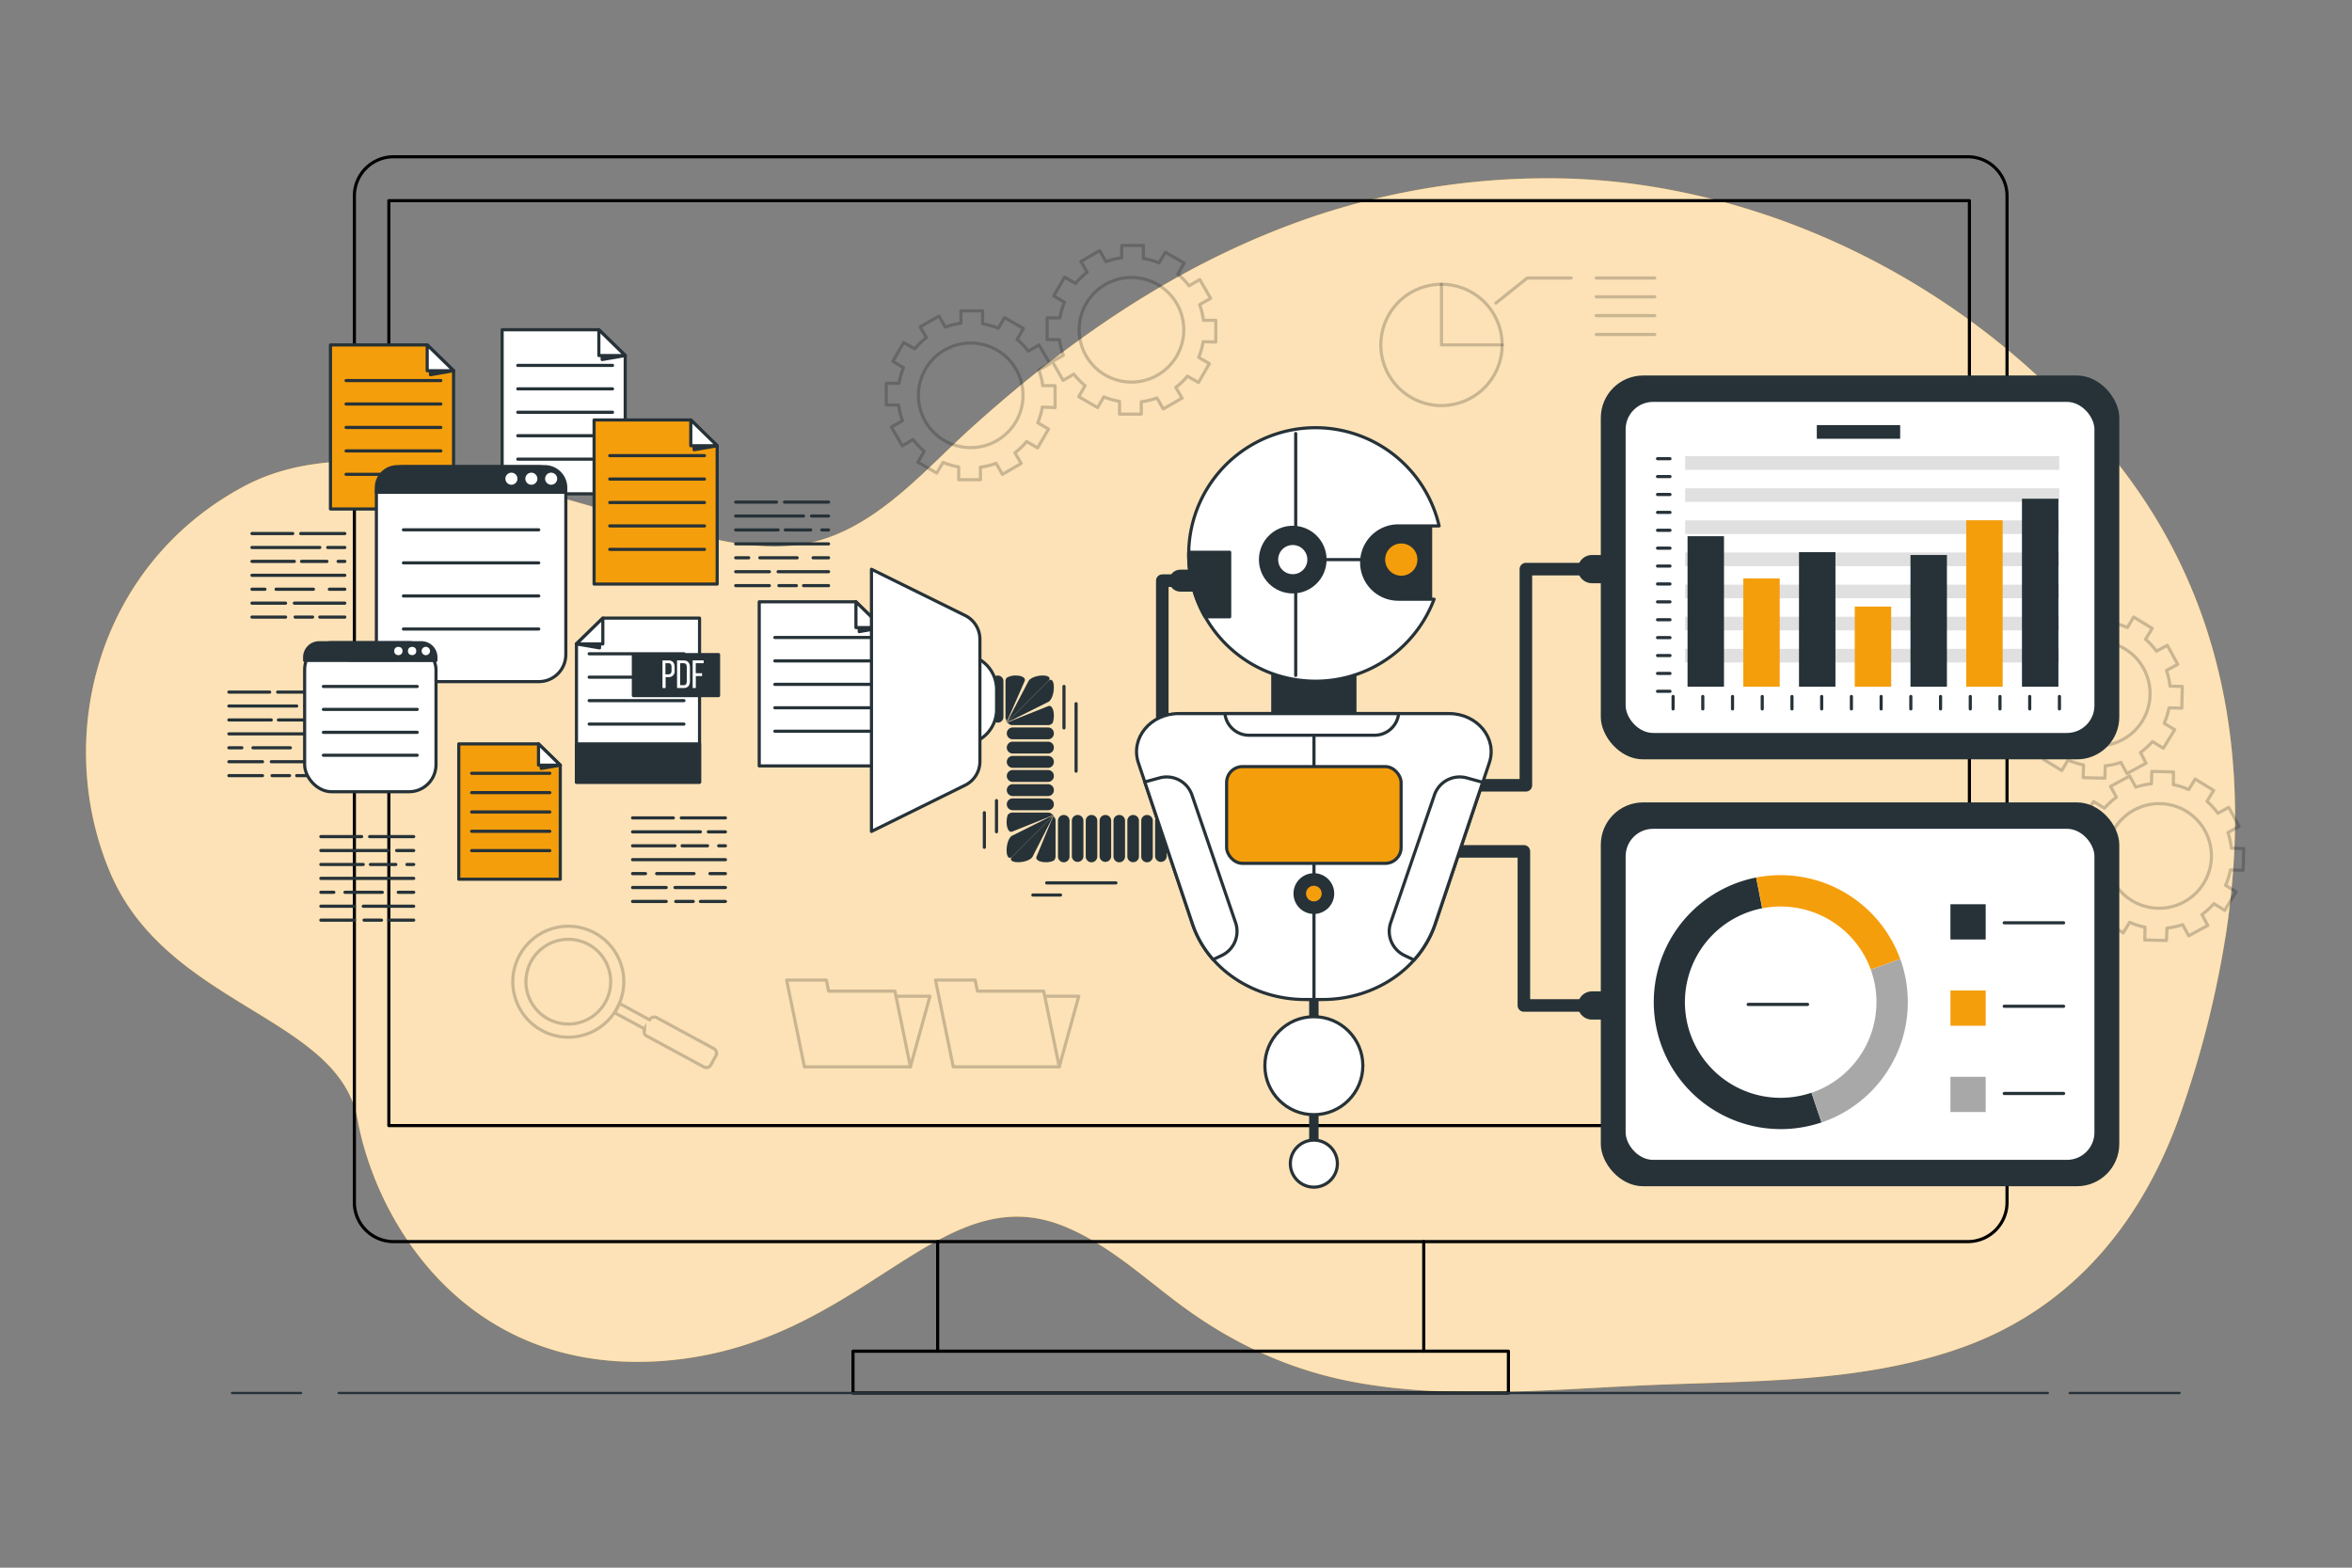 <svg xmlns="http://www.w3.org/2000/svg" viewBox="0 0 750 500">
    <rect x="0" y="0" width="750" height="500" fill="#808080" stroke="none"/>
    <g id="freepik--background-simple--inject-54">
        <path d="M709.9,297.25c7.47-49.91,1-100.42-30.12-143.52-35.67-49.33-92.17-84.19-152.23-94.08a207.71,207.71,0,0,0-32.37-2.79A235.06,235.06,0,0,0,419,69c-41.45,14-77.08,38.39-109.3,67.5C295.39,149.42,281.42,166,262.47,172c-19.67,6.28-40.83-1.8-60-6.74C166.54,156,113.8,136,78,155c-47,25-61,80-43,123s73,46,79,79,35,82,98,77,87-59,127-43c14.07,5.63,25.12,16,37.09,24.91,16.67,12.44,34.75,20.91,55.27,24.81,29.34,5.58,61.38,2.63,91,1.21,34-1.64,70.58-.39,103.59-12.27,35.44-12.77,57.82-40.75,69.83-75.83A322.63,322.63,0,0,0,709.9,297.25Z"
              style="fill:#F59E0B"></path>
        <path d="M709.9,297.25c7.47-49.91,1-100.42-30.12-143.52-35.67-49.33-92.17-84.19-152.23-94.08a207.71,207.71,0,0,0-32.37-2.79A235.06,235.06,0,0,0,419,69c-41.45,14-77.08,38.39-109.3,67.5C295.39,149.42,281.42,166,262.47,172c-19.67,6.28-40.83-1.8-60-6.74C166.54,156,113.8,136,78,155c-47,25-61,80-43,123s73,46,79,79,35,82,98,77,87-59,127-43c14.07,5.63,25.12,16,37.09,24.91,16.67,12.44,34.75,20.91,55.27,24.81,29.34,5.58,61.38,2.63,91,1.21,34-1.64,70.58-.39,103.59-12.27,35.44-12.77,57.82-40.75,69.83-75.83A322.63,322.63,0,0,0,709.9,297.25Z"
              style="fill:#fff;opacity:0.7"></path>
    </g>
    <g id="freepik--Device--inject-54">
        <path d="M454,396H627.5A12.5,12.5,0,0,0,640,383.5V62.5A12.5,12.5,0,0,0,627.5,50h-502A12.5,12.5,0,0,0,113,62.5v321A12.5,12.5,0,0,0,125.5,396H299"
              style="fill:none;stroke:#000;stroke-linecap:round;stroke-linejoin:round"></path>
        <rect x="124" y="64" width="504" height="295"
              style="fill:none;stroke:#000;stroke-linecap:round;stroke-linejoin:round"></rect>
        <rect x="299" y="396" width="155" height="34.95"
              style="fill:none;stroke:#000;stroke-linecap:round;stroke-linejoin:round"></rect>
        <polyline points="454 430.95 481 430.95 481 444.29 272 444.29 272 430.95 299 430.95"
                  style="fill:none;stroke:#000;stroke-linecap:round;stroke-linejoin:round"></polyline>
    </g>
    <g id="freepik--Data--inject-54">
        <polygon points="199.37 157.5 160.12 157.5 160.12 105.17 190.96 105.17 199.37 113.39 199.37 157.5"
                 style="fill:#fff;stroke:#263238;stroke-linecap:round;stroke-linejoin:round"></polygon>
        <polygon points="192.02 112.53 192.02 114.67 199.37 113.4 192.02 112.53"
                 style="fill:#263238;stroke:#263238;stroke-linecap:round;stroke-linejoin:round"></polygon>
        <polygon points="190.96 105.17 190.96 113.4 199.37 113.4 190.96 105.17"
                 style="fill:#fff;stroke:#263238;stroke-linecap:round;stroke-linejoin:round"></polygon>
        <line x1="165.11" y1="116.54" x2="195.32" y2="116.54"
              style="fill:none;stroke:#263238;stroke-linecap:round;stroke-linejoin:round"></line>
        <line x1="165.11" y1="124.02" x2="195.32" y2="124.02"
              style="fill:none;stroke:#263238;stroke-linecap:round;stroke-linejoin:round"></line>
        <line x1="165.11" y1="131.49" x2="195.32" y2="131.49"
              style="fill:none;stroke:#263238;stroke-linecap:round;stroke-linejoin:round"></line>
        <line x1="165.11" y1="138.97" x2="195.32" y2="138.97"
              style="fill:none;stroke:#263238;stroke-linecap:round;stroke-linejoin:round"></line>
        <line x1="165.11" y1="146.44" x2="195.32" y2="146.44"
              style="fill:none;stroke:#263238;stroke-linecap:round;stroke-linejoin:round"></line>
        <line x1="88.53" y1="220.74" x2="102.59" y2="220.74"
              style="fill:none;stroke:#263238;stroke-linecap:round;stroke-linejoin:round"></line>
        <line x1="72.99" y1="220.74" x2="85.99" y2="220.74"
              style="fill:none;stroke:#263238;stroke-linecap:round;stroke-linejoin:round"></line>
        <line x1="97.15" y1="225.18" x2="102.59" y2="225.18"
              style="fill:none;stroke:#263238;stroke-linecap:round;stroke-linejoin:round"></line>
        <line x1="72.99" y1="225.18" x2="94.61" y2="225.18"
              style="fill:none;stroke:#263238;stroke-linecap:round;stroke-linejoin:round"></line>
        <line x1="100.45" y1="229.62" x2="102.59" y2="229.62"
              style="fill:none;stroke:#263238;stroke-linecap:round;stroke-linejoin:round"></line>
        <line x1="88.78" y1="229.62" x2="96.9" y2="229.62"
              style="fill:none;stroke:#263238;stroke-linecap:round;stroke-linejoin:round"></line>
        <line x1="72.99" y1="229.62" x2="86.5" y2="229.62"
              style="fill:none;stroke:#263238;stroke-linecap:round;stroke-linejoin:round"></line>
        <line x1="72.99" y1="234.06" x2="102.59" y2="234.06"
              style="fill:none;stroke:#263238;stroke-linecap:round;stroke-linejoin:round"></line>
        <line x1="97.66" y1="238.5" x2="102.59" y2="238.5"
              style="fill:none;stroke:#263238;stroke-linecap:round;stroke-linejoin:round"></line>
        <line x1="80.67" y1="238.5" x2="92.59" y2="238.5"
              style="fill:none;stroke:#263238;stroke-linecap:round;stroke-linejoin:round"></line>
        <line x1="72.99" y1="238.5" x2="77.12" y2="238.5"
              style="fill:none;stroke:#263238;stroke-linecap:round;stroke-linejoin:round"></line>
        <line x1="86.5" y1="242.94" x2="102.59" y2="242.94"
              style="fill:none;stroke:#263238;stroke-linecap:round;stroke-linejoin:round"></line>
        <line x1="72.99" y1="242.94" x2="83.71" y2="242.94"
              style="fill:none;stroke:#263238;stroke-linecap:round;stroke-linejoin:round"></line>
        <line x1="94.61" y1="247.38" x2="102.59" y2="247.38"
              style="fill:none;stroke:#263238;stroke-linecap:round;stroke-linejoin:round"></line>
        <line x1="86.75" y1="247.38" x2="92.33" y2="247.38"
              style="fill:none;stroke:#263238;stroke-linecap:round;stroke-linejoin:round"></line>
        <line x1="72.99" y1="247.38" x2="83.71" y2="247.38"
              style="fill:none;stroke:#263238;stroke-linecap:round;stroke-linejoin:round"></line>
        <polygon points="178.66 280.42 146.29 280.42 146.29 237.26 171.72 237.26 178.66 244.03 178.66 280.42"
                 style="fill:#F59E0B;stroke:#263238;stroke-linecap:round;stroke-linejoin:round"></polygon>
        <polygon points="172.59 243.33 172.59 245.09 178.66 244.04 172.59 243.33"
                 style="fill:#263238;stroke:#263238;stroke-linecap:round;stroke-linejoin:round"></polygon>
        <polygon points="171.72 237.26 171.72 244.04 178.66 244.04 171.72 237.26"
                 style="fill:#fff;stroke:#263238;stroke-linecap:round;stroke-linejoin:round"></polygon>
        <line x1="150.4" y1="246.63" x2="175.32" y2="246.63"
              style="fill:none;stroke:#263238;stroke-linecap:round;stroke-linejoin:round"></line>
        <line x1="150.4" y1="252.8" x2="175.32" y2="252.8"
              style="fill:none;stroke:#263238;stroke-linecap:round;stroke-linejoin:round"></line>
        <line x1="150.4" y1="258.97" x2="175.32" y2="258.97"
              style="fill:none;stroke:#263238;stroke-linecap:round;stroke-linejoin:round"></line>
        <line x1="150.4" y1="265.13" x2="175.32" y2="265.13"
              style="fill:none;stroke:#263238;stroke-linecap:round;stroke-linejoin:round"></line>
        <line x1="150.4" y1="271.3" x2="175.32" y2="271.3"
              style="fill:none;stroke:#263238;stroke-linecap:round;stroke-linejoin:round"></line>
        <polygon points="144.63 162.34 105.38 162.34 105.38 110.01 136.22 110.01 144.63 118.22 144.63 162.34"
                 style="fill:#F59E0B;stroke:#263238;stroke-linecap:round;stroke-linejoin:round"></polygon>
        <polygon points="137.27 117.37 137.27 119.51 144.63 118.23 137.27 117.37"
                 style="fill:#263238;stroke:#263238;stroke-linecap:round;stroke-linejoin:round"></polygon>
        <polygon points="136.22 110.01 136.22 118.23 144.63 118.23 136.22 110.01"
                 style="fill:#fff;stroke:#263238;stroke-linecap:round;stroke-linejoin:round"></polygon>
        <line x1="110.36" y1="121.38" x2="140.58" y2="121.38"
              style="fill:none;stroke:#263238;stroke-linecap:round;stroke-linejoin:round"></line>
        <line x1="110.36" y1="128.85" x2="140.58" y2="128.85"
              style="fill:none;stroke:#263238;stroke-linecap:round;stroke-linejoin:round"></line>
        <line x1="110.36" y1="136.33" x2="140.58" y2="136.33"
              style="fill:none;stroke:#263238;stroke-linecap:round;stroke-linejoin:round"></line>
        <line x1="110.36" y1="143.81" x2="140.58" y2="143.81"
              style="fill:none;stroke:#263238;stroke-linecap:round;stroke-linejoin:round"></line>
        <line x1="110.36" y1="151.28" x2="140.58" y2="151.28"
              style="fill:none;stroke:#263238;stroke-linecap:round;stroke-linejoin:round"></line>
        <polygon points="228.69 186.28 189.44 186.28 189.44 133.94 220.28 133.94 228.69 142.16 228.69 186.28"
                 style="fill:#F59E0B;stroke:#263238;stroke-linecap:round;stroke-linejoin:round"></polygon>
        <polygon points="221.34 141.3 221.34 143.45 228.69 142.17 221.34 141.3"
                 style="fill:#263238;stroke:#263238;stroke-linecap:round;stroke-linejoin:round"></polygon>
        <polygon points="220.28 133.94 220.28 142.17 228.69 142.17 220.28 133.94"
                 style="fill:#fff;stroke:#263238;stroke-linecap:round;stroke-linejoin:round"></polygon>
        <line x1="194.43" y1="145.32" x2="224.64" y2="145.32"
              style="fill:none;stroke:#263238;stroke-linecap:round;stroke-linejoin:round"></line>
        <line x1="194.43" y1="152.79" x2="224.64" y2="152.79"
              style="fill:none;stroke:#263238;stroke-linecap:round;stroke-linejoin:round"></line>
        <line x1="194.43" y1="160.27" x2="224.64" y2="160.27"
              style="fill:none;stroke:#263238;stroke-linecap:round;stroke-linejoin:round"></line>
        <line x1="194.43" y1="167.74" x2="224.64" y2="167.74"
              style="fill:none;stroke:#263238;stroke-linecap:round;stroke-linejoin:round"></line>
        <line x1="194.43" y1="175.22" x2="224.64" y2="175.22"
              style="fill:none;stroke:#263238;stroke-linecap:round;stroke-linejoin:round"></line>
        <polygon points="281.35 244.28 242.1 244.28 242.1 191.94 272.94 191.94 281.35 200.16 281.35 244.28"
                 style="fill:#fff;stroke:#263238;stroke-linecap:round;stroke-linejoin:round"></polygon>
        <polygon points="273.99 199.3 273.99 201.45 281.35 200.17 273.99 199.3"
                 style="fill:#263238;stroke:#263238;stroke-linecap:round;stroke-linejoin:round"></polygon>
        <polygon points="272.94 191.94 272.94 200.17 281.35 200.17 272.94 191.94"
                 style="fill:#fff;stroke:#263238;stroke-linecap:round;stroke-linejoin:round"></polygon>
        <line x1="247.08" y1="203.32" x2="277.3" y2="203.32"
              style="fill:none;stroke:#263238;stroke-linecap:round;stroke-linejoin:round"></line>
        <line x1="247.08" y1="210.79" x2="277.3" y2="210.79"
              style="fill:none;stroke:#263238;stroke-linecap:round;stroke-linejoin:round"></line>
        <line x1="247.08" y1="218.27" x2="277.3" y2="218.27"
              style="fill:none;stroke:#263238;stroke-linecap:round;stroke-linejoin:round"></line>
        <line x1="247.08" y1="225.74" x2="277.3" y2="225.74"
              style="fill:none;stroke:#263238;stroke-linecap:round;stroke-linejoin:round"></line>
        <line x1="247.08" y1="233.22" x2="277.3" y2="233.22"
              style="fill:none;stroke:#263238;stroke-linecap:round;stroke-linejoin:round"></line>
        <rect x="120.02" y="148.84" width="60.41" height="68.56" rx="8.61"
              style="fill:#fff;stroke:#263238;stroke-linecap:round;stroke-linejoin:round"></rect>
        <path d="M173.71,148.84h-47a6.71,6.71,0,0,0-6.71,6.71V157h60.4v-1.44A6.71,6.71,0,0,0,173.71,148.84Z"
              style="fill:#263238;stroke:#263238;stroke-linecap:round;stroke-linejoin:round"></path>
        <line x1="128.64" y1="168.98" x2="171.79" y2="168.98"
              style="fill:none;stroke:#263238;stroke-linecap:round;stroke-linejoin:round"></line>
        <line x1="128.64" y1="179.52" x2="171.79" y2="179.52"
              style="fill:none;stroke:#263238;stroke-linecap:round;stroke-linejoin:round"></line>
        <line x1="128.64" y1="190.07" x2="171.79" y2="190.07"
              style="fill:none;stroke:#263238;stroke-linecap:round;stroke-linejoin:round"></line>
        <line x1="128.64" y1="200.62" x2="171.79" y2="200.62"
              style="fill:none;stroke:#263238;stroke-linecap:round;stroke-linejoin:round"></line>
        <path d="M165,152.68a1.92,1.92,0,1,0-1.92,1.92A1.92,1.92,0,0,0,165,152.68Z" style="fill:#fff"></path>
        <path d="M171.36,152.68a1.92,1.92,0,1,0-1.92,1.92A1.92,1.92,0,0,0,171.36,152.68Z" style="fill:#fff"></path>
        <path d="M177.67,152.68a1.92,1.92,0,1,0-1.91,1.92A1.91,1.91,0,0,0,177.67,152.68Z" style="fill:#fff"></path>
        <rect x="97.14" y="204.98" width="41.89" height="47.54" rx="8.61"
              style="fill:#fff;stroke:#263238;stroke-linecap:round;stroke-linejoin:round"></rect>
        <path d="M134.37,205H101.79a4.65,4.65,0,0,0-4.65,4.65v1H139v-1A4.65,4.65,0,0,0,134.37,205Z"
              style="fill:#263238;stroke:#263238;stroke-linecap:round;stroke-linejoin:round"></path>
        <line x1="103.12" y1="218.94" x2="133.04" y2="218.94"
              style="fill:none;stroke:#263238;stroke-linecap:round;stroke-linejoin:round"></line>
        <line x1="103.12" y1="226.25" x2="133.04" y2="226.25"
              style="fill:none;stroke:#263238;stroke-linecap:round;stroke-linejoin:round"></line>
        <line x1="103.12" y1="233.57" x2="133.04" y2="233.57"
              style="fill:none;stroke:#263238;stroke-linecap:round;stroke-linejoin:round"></line>
        <line x1="103.12" y1="240.88" x2="133.04" y2="240.88"
              style="fill:none;stroke:#263238;stroke-linecap:round;stroke-linejoin:round"></line>
        <circle cx="127.03" cy="207.63" r="1.33" style="fill:#fff"></circle>
        <circle cx="131.41" cy="207.63" r="1.33" style="fill:#fff"></circle>
        <path d="M137.12,207.63a1.33,1.33,0,1,0-1.33,1.33A1.33,1.33,0,0,0,137.12,207.63Z" style="fill:#fff"></path>
        <line x1="117.86" y1="266.83" x2="131.92" y2="266.83"
              style="fill:none;stroke:#263238;stroke-linecap:round;stroke-linejoin:round"></line>
        <line x1="102.31" y1="266.83" x2="115.32" y2="266.83"
              style="fill:none;stroke:#263238;stroke-linecap:round;stroke-linejoin:round"></line>
        <line x1="126.48" y1="271.27" x2="131.92" y2="271.27"
              style="fill:none;stroke:#263238;stroke-linecap:round;stroke-linejoin:round"></line>
        <line x1="102.31" y1="271.27" x2="123.94" y2="271.27"
              style="fill:none;stroke:#263238;stroke-linecap:round;stroke-linejoin:round"></line>
        <line x1="129.77" y1="275.71" x2="131.92" y2="275.71"
              style="fill:none;stroke:#263238;stroke-linecap:round;stroke-linejoin:round"></line>
        <line x1="118.11" y1="275.71" x2="126.22" y2="275.71"
              style="fill:none;stroke:#263238;stroke-linecap:round;stroke-linejoin:round"></line>
        <line x1="102.31" y1="275.71" x2="115.83" y2="275.71"
              style="fill:none;stroke:#263238;stroke-linecap:round;stroke-linejoin:round"></line>
        <line x1="102.31" y1="280.15" x2="131.92" y2="280.15"
              style="fill:none;stroke:#263238;stroke-linecap:round;stroke-linejoin:round"></line>
        <line x1="126.99" y1="284.59" x2="131.92" y2="284.59"
              style="fill:none;stroke:#263238;stroke-linecap:round;stroke-linejoin:round"></line>
        <line x1="110" y1="284.59" x2="121.91" y2="284.59"
              style="fill:none;stroke:#263238;stroke-linecap:round;stroke-linejoin:round"></line>
        <line x1="102.31" y1="284.59" x2="106.45" y2="284.59"
              style="fill:none;stroke:#263238;stroke-linecap:round;stroke-linejoin:round"></line>
        <line x1="115.83" y1="289.03" x2="131.92" y2="289.03"
              style="fill:none;stroke:#263238;stroke-linecap:round;stroke-linejoin:round"></line>
        <line x1="102.31" y1="289.03" x2="113.04" y2="289.03"
              style="fill:none;stroke:#263238;stroke-linecap:round;stroke-linejoin:round"></line>
        <line x1="123.94" y1="293.47" x2="131.92" y2="293.47"
              style="fill:none;stroke:#263238;stroke-linecap:round;stroke-linejoin:round"></line>
        <line x1="116.08" y1="293.47" x2="121.66" y2="293.47"
              style="fill:none;stroke:#263238;stroke-linecap:round;stroke-linejoin:round"></line>
        <line x1="102.31" y1="293.47" x2="113.04" y2="293.47"
              style="fill:none;stroke:#263238;stroke-linecap:round;stroke-linejoin:round"></line>
        <line x1="217.25" y1="260.86" x2="231.32" y2="260.86"
              style="fill:none;stroke:#263238;stroke-linecap:round;stroke-linejoin:round"></line>
        <line x1="201.71" y1="260.86" x2="214.72" y2="260.86"
              style="fill:none;stroke:#263238;stroke-linecap:round;stroke-linejoin:round"></line>
        <line x1="225.87" y1="265.31" x2="231.32" y2="265.31"
              style="fill:none;stroke:#263238;stroke-linecap:round;stroke-linejoin:round"></line>
        <line x1="201.71" y1="265.31" x2="223.34" y2="265.31"
              style="fill:none;stroke:#263238;stroke-linecap:round;stroke-linejoin:round"></line>
        <line x1="229.17" y1="269.75" x2="231.32" y2="269.75"
              style="fill:none;stroke:#263238;stroke-linecap:round;stroke-linejoin:round"></line>
        <line x1="217.51" y1="269.75" x2="225.62" y2="269.75"
              style="fill:none;stroke:#263238;stroke-linecap:round;stroke-linejoin:round"></line>
        <line x1="201.71" y1="269.75" x2="215.23" y2="269.75"
              style="fill:none;stroke:#263238;stroke-linecap:round;stroke-linejoin:round"></line>
        <line x1="201.71" y1="274.19" x2="231.32" y2="274.19"
              style="fill:none;stroke:#263238;stroke-linecap:round;stroke-linejoin:round"></line>
        <line x1="226.38" y1="278.63" x2="231.32" y2="278.63"
              style="fill:none;stroke:#263238;stroke-linecap:round;stroke-linejoin:round"></line>
        <line x1="209.39" y1="278.63" x2="221.31" y2="278.63"
              style="fill:none;stroke:#263238;stroke-linecap:round;stroke-linejoin:round"></line>
        <line x1="201.71" y1="278.63" x2="205.84" y2="278.63"
              style="fill:none;stroke:#263238;stroke-linecap:round;stroke-linejoin:round"></line>
        <line x1="215.23" y1="283.07" x2="231.32" y2="283.07"
              style="fill:none;stroke:#263238;stroke-linecap:round;stroke-linejoin:round"></line>
        <line x1="201.71" y1="283.07" x2="212.44" y2="283.07"
              style="fill:none;stroke:#263238;stroke-linecap:round;stroke-linejoin:round"></line>
        <line x1="223.34" y1="287.51" x2="231.32" y2="287.51"
              style="fill:none;stroke:#263238;stroke-linecap:round;stroke-linejoin:round"></line>
        <line x1="215.48" y1="287.51" x2="221.06" y2="287.51"
              style="fill:none;stroke:#263238;stroke-linecap:round;stroke-linejoin:round"></line>
        <line x1="201.71" y1="287.51" x2="212.44" y2="287.51"
              style="fill:none;stroke:#263238;stroke-linecap:round;stroke-linejoin:round"></line>
        <line x1="250.15" y1="160.14" x2="264.21" y2="160.14"
              style="fill:none;stroke:#263238;stroke-linecap:round;stroke-linejoin:round"></line>
        <line x1="234.6" y1="160.14" x2="247.61" y2="160.14"
              style="fill:none;stroke:#263238;stroke-linecap:round;stroke-linejoin:round"></line>
        <line x1="258.77" y1="164.58" x2="264.21" y2="164.58"
              style="fill:none;stroke:#263238;stroke-linecap:round;stroke-linejoin:round"></line>
        <line x1="234.6" y1="164.58" x2="256.23" y2="164.58"
              style="fill:none;stroke:#263238;stroke-linecap:round;stroke-linejoin:round"></line>
        <line x1="262.06" y1="169.02" x2="264.21" y2="169.02"
              style="fill:none;stroke:#263238;stroke-linecap:round;stroke-linejoin:round"></line>
        <line x1="250.4" y1="169.02" x2="258.51" y2="169.02"
              style="fill:none;stroke:#263238;stroke-linecap:round;stroke-linejoin:round"></line>
        <line x1="234.6" y1="169.02" x2="248.12" y2="169.02"
              style="fill:none;stroke:#263238;stroke-linecap:round;stroke-linejoin:round"></line>
        <line x1="234.6" y1="173.46" x2="264.21" y2="173.46"
              style="fill:none;stroke:#263238;stroke-linecap:round;stroke-linejoin:round"></line>
        <line x1="259.28" y1="177.9" x2="264.21" y2="177.9"
              style="fill:none;stroke:#263238;stroke-linecap:round;stroke-linejoin:round"></line>
        <line x1="242.29" y1="177.9" x2="254.2" y2="177.9"
              style="fill:none;stroke:#263238;stroke-linecap:round;stroke-linejoin:round"></line>
        <line x1="234.6" y1="177.9" x2="238.74" y2="177.9"
              style="fill:none;stroke:#263238;stroke-linecap:round;stroke-linejoin:round"></line>
        <line x1="248.12" y1="182.34" x2="264.21" y2="182.34"
              style="fill:none;stroke:#263238;stroke-linecap:round;stroke-linejoin:round"></line>
        <line x1="234.6" y1="182.34" x2="245.33" y2="182.34"
              style="fill:none;stroke:#263238;stroke-linecap:round;stroke-linejoin:round"></line>
        <line x1="256.23" y1="186.78" x2="264.21" y2="186.78"
              style="fill:none;stroke:#263238;stroke-linecap:round;stroke-linejoin:round"></line>
        <line x1="248.37" y1="186.78" x2="253.95" y2="186.78"
              style="fill:none;stroke:#263238;stroke-linecap:round;stroke-linejoin:round"></line>
        <line x1="234.6" y1="186.78" x2="245.33" y2="186.78"
              style="fill:none;stroke:#263238;stroke-linecap:round;stroke-linejoin:round"></line>
        <line x1="95.89" y1="170.17" x2="109.95" y2="170.17"
              style="fill:none;stroke:#263238;stroke-linecap:round;stroke-linejoin:round"></line>
        <line x1="80.34" y1="170.17" x2="93.35" y2="170.17"
              style="fill:none;stroke:#263238;stroke-linecap:round;stroke-linejoin:round"></line>
        <line x1="104.51" y1="174.61" x2="109.95" y2="174.61"
              style="fill:none;stroke:#263238;stroke-linecap:round;stroke-linejoin:round"></line>
        <line x1="80.34" y1="174.61" x2="101.97" y2="174.61"
              style="fill:none;stroke:#263238;stroke-linecap:round;stroke-linejoin:round"></line>
        <line x1="107.81" y1="179.05" x2="109.95" y2="179.05"
              style="fill:none;stroke:#263238;stroke-linecap:round;stroke-linejoin:round"></line>
        <line x1="96.14" y1="179.05" x2="104.26" y2="179.05"
              style="fill:none;stroke:#263238;stroke-linecap:round;stroke-linejoin:round"></line>
        <line x1="80.34" y1="179.05" x2="93.86" y2="179.05"
              style="fill:none;stroke:#263238;stroke-linecap:round;stroke-linejoin:round"></line>
        <line x1="80.34" y1="183.49" x2="109.95" y2="183.49"
              style="fill:none;stroke:#263238;stroke-linecap:round;stroke-linejoin:round"></line>
        <line x1="105.02" y1="187.93" x2="109.95" y2="187.93"
              style="fill:none;stroke:#263238;stroke-linecap:round;stroke-linejoin:round"></line>
        <line x1="88.03" y1="187.93" x2="99.95" y2="187.93"
              style="fill:none;stroke:#263238;stroke-linecap:round;stroke-linejoin:round"></line>
        <line x1="80.34" y1="187.93" x2="84.48" y2="187.93"
              style="fill:none;stroke:#263238;stroke-linecap:round;stroke-linejoin:round"></line>
        <line x1="93.86" y1="192.37" x2="109.95" y2="192.37"
              style="fill:none;stroke:#263238;stroke-linecap:round;stroke-linejoin:round"></line>
        <line x1="80.34" y1="192.37" x2="91.07" y2="192.37"
              style="fill:none;stroke:#263238;stroke-linecap:round;stroke-linejoin:round"></line>
        <line x1="101.97" y1="196.81" x2="109.95" y2="196.81"
              style="fill:none;stroke:#263238;stroke-linecap:round;stroke-linejoin:round"></line>
        <line x1="94.11" y1="196.81" x2="99.69" y2="196.81"
              style="fill:none;stroke:#263238;stroke-linecap:round;stroke-linejoin:round"></line>
        <line x1="80.34" y1="196.81" x2="91.07" y2="196.81"
              style="fill:none;stroke:#263238;stroke-linecap:round;stroke-linejoin:round"></line>
        <polygon points="183.82 205.35 183.82 249.47 223.07 249.47 223.07 197.14 192.24 197.14 183.82 205.35"
                 style="fill:#fff;stroke:#263238;stroke-linecap:round;stroke-linejoin:round"></polygon>
        <polygon points="191.18 204.5 191.18 206.64 183.82 205.37 191.18 204.5"
                 style="fill:#263238;stroke:#263238;stroke-linecap:round;stroke-linejoin:round"></polygon>
        <polygon points="192.23 197.14 192.23 205.37 183.82 205.37 192.23 197.14"
                 style="fill:#fff;stroke:#263238;stroke-linecap:round;stroke-linejoin:round"></polygon>
        <line x1="218.09" y1="208.51" x2="187.87" y2="208.51"
              style="fill:none;stroke:#263238;stroke-linecap:round;stroke-linejoin:round"></line>
        <line x1="218.09" y1="215.98" x2="187.87" y2="215.98"
              style="fill:none;stroke:#263238;stroke-linecap:round;stroke-linejoin:round"></line>
        <line x1="218.09" y1="223.46" x2="187.87" y2="223.46"
              style="fill:none;stroke:#263238;stroke-linecap:round;stroke-linejoin:round"></line>
        <line x1="218.09" y1="230.94" x2="187.87" y2="230.94"
              style="fill:none;stroke:#263238;stroke-linecap:round;stroke-linejoin:round"></line>
        <rect x="183.82" y="237.26" width="39.25" height="12.22"
              style="fill:#263238;stroke:#263238;stroke-linecap:round;stroke-linejoin:round"></rect>
        <rect x="201.97" y="208.78" width="27.16" height="13.08"
              style="fill:#263238;stroke:#263238;stroke-linecap:round;stroke-linejoin:round"></rect>
        <path d="M213.12,210.63c1.39,0,2,.82,2,2.15v1.06a1.84,1.84,0,0,1-2,2.12h-.87v3.48h-1v-8.81Zm-.07,4.45c.73,0,1.08-.34,1.08-1.18v-1.17c0-.8-.29-1.21-1-1.21h-.94v3.56Z"
              style="fill:#fff"></path>
        <path d="M218,210.63c1.37,0,2,.83,2,2.19v4.44c0,1.35-.63,2.18-2,2.18H215.9v-8.81Zm0,7.91c.7,0,1-.44,1-1.24v-4.53c0-.81-.34-1.25-1.05-1.25h-1.06v7Z"
              style="fill:#fff"></path>
        <path d="M223.88,214.73v.89h-2v3.82h-1v-8.81h3.5v.89h-2.52v3.21Z" style="fill:#fff"></path>
    </g>
    <g id="freepik--Graphics--inject-54">
        <path d="M693.08,246.2l-6.92-.17-.1,3.94a22.86,22.86,0,0,0-5,1.1l-1.95-3.57L673,250.82l1.88,3.45a23.78,23.78,0,0,0-3.81,3.49l-3.47-2.13L664,261.54l3.35,2a23.38,23.38,0,0,0-1.55,4.93l-4.07-.11-.17,6.93,3.94.1a22.86,22.86,0,0,0,1.1,5L663,282.42l3.31,6.09,3.46-1.88a23.23,23.23,0,0,0,3.48,3.8l-2.12,3.48,5.91,3.61,2.05-3.35a23.48,23.48,0,0,0,4.92,1.55l-.1,4.07,6.93.17L691,296a22.86,22.86,0,0,0,5-1.1l1.94,3.57,6.09-3.31-1.89-3.46a23.34,23.34,0,0,0,3.81-3.48l3.47,2.12,3.62-5.91-3.36-2.05a22.82,22.82,0,0,0,1.55-4.93l4.07.11.18-6.93-3.94-.1a23.45,23.45,0,0,0-1.1-5l3.56-1.94-3.31-6.09-3.46,1.89a22.48,22.48,0,0,0-3.48-3.81l2.13-3.48L700,248.47l-2.05,3.36a22.58,22.58,0,0,0-4.92-1.56Zm-5,43.47a16.68,16.68,0,1,1,17.09-16.26A16.69,16.69,0,0,1,688.08,289.67Z"
              style="fill:none;stroke:#000;stroke-linecap:round;stroke-linejoin:round;opacity:0.2"></path>
        <path d="M673.51,194.44l-6.92-.17-.1,3.93a23.33,23.33,0,0,0-5,1.11l-2-3.57-6.08,3.31,1.88,3.46a23.72,23.72,0,0,0-3.81,3.48L648,203.87l-3.61,5.91,3.35,2.05a23.3,23.3,0,0,0-1.55,4.92l-4.07-.1-.17,6.93,3.93.09a23.42,23.42,0,0,0,1.11,5.05l-3.57,1.94,3.31,6.08,3.46-1.88a23.3,23.3,0,0,0,3.48,3.81l-2.12,3.47,5.91,3.62,2-3.36a22.73,22.73,0,0,0,4.92,1.55l-.1,4.07,6.93.18.1-3.94a22.88,22.88,0,0,0,5-1.11l1.94,3.57,6.08-3.31L682.56,240a23.3,23.3,0,0,0,3.81-3.48l3.47,2.12,3.62-5.91-3.36-2.05a22.56,22.56,0,0,0,1.55-4.92l4.07.1.18-6.92-3.94-.1a22.63,22.63,0,0,0-1.11-5l3.57-1.95-3.31-6.08-3.46,1.88a23.26,23.26,0,0,0-3.48-3.81l2.12-3.47-5.91-3.61-2,3.35a23.11,23.11,0,0,0-4.92-1.55Zm-5,43.46a16.68,16.68,0,1,1,17.09-16.25A16.68,16.68,0,0,1,668.51,237.9Z"
              style="fill:none;stroke:#000;stroke-linecap:round;stroke-linejoin:round;opacity:0.2"></path>
        <path d="M336.44,130V123H332.5a23.09,23.09,0,0,0-1.23-5l3.52-2-3.47-6-3.41,2a23.71,23.71,0,0,0-3.57-3.72l2-3.52-6-3.47-2,3.41a23.75,23.75,0,0,0-5-1.43V99.15h-6.93v3.94a23.09,23.09,0,0,0-5,1.23l-2-3.52-6,3.47,2,3.41a24.15,24.15,0,0,0-3.72,3.57l-3.52-2-3.46,6,3.4,2a23.75,23.75,0,0,0-1.43,5h-4.07v6.93h3.94a23.09,23.09,0,0,0,1.23,5l-3.52,2,3.47,6,3.41-2a24.15,24.15,0,0,0,3.57,3.72l-2,3.52,6,3.46,2-3.4a23.75,23.75,0,0,0,5,1.43V153h6.93V149a23.09,23.09,0,0,0,5-1.23l2,3.52,6-3.47-2-3.41a23.71,23.71,0,0,0,3.72-3.57l3.52,2,3.47-6-3.41-2a23.75,23.75,0,0,0,1.43-5Zm-43.58-3.91a16.68,16.68,0,1,1,16.68,16.68A16.68,16.68,0,0,1,292.86,126.05Z"
              style="fill:none;stroke:#000;stroke-linecap:round;stroke-linejoin:round;opacity:0.2"></path>
        <path d="M387.69,109.09v-6.93h-3.93a23.09,23.09,0,0,0-1.23-5l3.51-2-3.46-6-3.41,2a22.91,22.91,0,0,0-3.58-3.72l2-3.53-6-3.46-2,3.4a22.81,22.81,0,0,0-5-1.42V78.29h-6.92v3.94a22.75,22.75,0,0,0-5,1.23l-2-3.52-6,3.46,2,3.41A22.91,22.91,0,0,0,343,90.39l-3.52-2-3.47,6,3.41,2a22.29,22.29,0,0,0-1.43,5H333.9v6.93h3.94a23.38,23.38,0,0,0,1.23,5l-3.52,2,3.46,6,3.42-2A22.85,22.85,0,0,0,346,123l-2,3.52,6,3.47,2-3.41a22.44,22.44,0,0,0,5,1.43v4.07h6.93v-3.94a22.53,22.53,0,0,0,5-1.23l2,3.52,6-3.46-2-3.41a23.34,23.34,0,0,0,3.72-3.58l3.53,2,3.46-6-3.4-2a22.81,22.81,0,0,0,1.42-5Zm-43.57-3.91a16.68,16.68,0,1,1,16.68,16.68A16.67,16.67,0,0,1,344.12,105.18Z"
              style="fill:none;stroke:#000;stroke-linecap:round;stroke-linejoin:round;opacity:0.2"></path>
        <g style="opacity:0.2">
            <circle cx="181.22" cy="313.11" r="17.7"
                    style="fill:none;stroke:#000;stroke-linecap:round;stroke-linejoin:round"></circle>
            <circle cx="181.22" cy="313.11" r="13.52" transform="translate(-159.99 433.33) rotate(-79.35)"
                    style="fill:none;stroke:#000;stroke-linecap:round;stroke-linejoin:round"></circle>
            <path d="M207.14,325.25l-9.55-5.18L196,323l9.56,5.17h0a1.67,1.67,0,0,0,.67,2.26l18.21,9.86a1.67,1.67,0,0,0,2.26-.67l1.59-2.93a1.68,1.68,0,0,0-.68-2.26l-18.21-9.86a1.68,1.68,0,0,0-2.26.68Z"
                  style="fill:none;stroke:#000;stroke-miterlimit:10"></path>
        </g>
        <path d="M479,110a19.34,19.34,0,1,1-19.34-19.33"
              style="fill:none;stroke:#000;stroke-linecap:round;stroke-linejoin:round;opacity:0.2"></path>
        <path d="M479,110H459.66V90.67A19.34,19.34,0,0,1,479,110Z"
              style="fill:none;stroke:#000;stroke-linecap:round;stroke-linejoin:round;opacity:0.2"></path>
        <polyline points="477 96.67 487 88.67 501 88.67"
                  style="fill:none;stroke:#000;stroke-linecap:round;stroke-linejoin:round;opacity:0.2"></polyline>
        <line x1="509" y1="88.67" x2="527.66" y2="88.67"
              style="fill:none;stroke:#000;stroke-linecap:round;stroke-linejoin:round;opacity:0.2"></line>
        <line x1="509" y1="94.67" x2="527.66" y2="94.67"
              style="fill:none;stroke:#000;stroke-linecap:round;stroke-linejoin:round;opacity:0.2"></line>
        <line x1="509" y1="100.67" x2="527.66" y2="100.67"
              style="fill:none;stroke:#000;stroke-linecap:round;stroke-linejoin:round;opacity:0.2"></line>
        <line x1="509" y1="106.67" x2="527.66" y2="106.67"
              style="fill:none;stroke:#000;stroke-linecap:round;stroke-linejoin:round;opacity:0.2"></line>
        <g style="opacity:0.2">
            <polygon
                    points="264.22 316.11 263.5 312.59 250.84 312.59 251.56 316.11 252.21 319.25 256.51 340.25 290.31 340.25 285.37 316.11 264.22 316.11"
                    style="fill:none;stroke:#000;stroke-linecap:round;stroke-linejoin:round"></polygon>
            <polyline points="290.31 340.25 296.54 317.74 285.89 317.74"
                      style="fill:none;stroke:#000;stroke-linecap:round;stroke-linejoin:round"></polyline>
        </g>
        <g style="opacity:0.2">
            <polygon
                    points="311.68 316.11 310.95 312.59 298.3 312.59 299.02 316.11 299.67 319.25 303.97 340.25 337.77 340.25 332.82 316.11 311.68 316.11"
                    style="fill:none;stroke:#000;stroke-linecap:round;stroke-linejoin:round"></polygon>
            <polyline points="337.77 340.25 344 317.74 333.35 317.74"
                      style="fill:none;stroke:#000;stroke-linecap:round;stroke-linejoin:round"></polyline>
        </g>
    </g>
    <g id="freepik--Bot--inject-54">
        <path d="M383.46,259.93a1.82,1.82,0,0,1,1.84,1.81v11.44a1.85,1.85,0,0,1-3.69,0V261.74A1.83,1.83,0,0,1,383.46,259.93Z"
              style="fill:#263238"></path>
        <path d="M379,259.93a1.83,1.83,0,0,1,1.85,1.81v11.44a1.85,1.85,0,0,1-3.69,0V261.74A1.83,1.83,0,0,1,379,259.93Z"
              style="fill:#263238"></path>
        <path d="M374.61,259.93h0a1.82,1.82,0,0,1,1.84,1.81v11.44a1.82,1.82,0,0,1-1.84,1.81h0a1.82,1.82,0,0,1-1.84-1.81V261.74A1.82,1.82,0,0,1,374.61,259.93Z"
              style="fill:#263238"></path>
        <path d="M370.18,259.93a1.83,1.83,0,0,1,1.85,1.81v11.44a1.85,1.85,0,0,1-3.69,0V261.74A1.83,1.83,0,0,1,370.18,259.93Z"
              style="fill:#263238"></path>
        <path d="M365.76,259.93a1.82,1.82,0,0,1,1.84,1.81v11.44a1.84,1.84,0,0,1-3.68,0V261.74A1.82,1.82,0,0,1,365.76,259.93Z"
              style="fill:#263238"></path>
        <path d="M361.33,259.93h0a1.83,1.83,0,0,1,1.85,1.81v11.44a1.83,1.83,0,0,1-1.85,1.81h0a1.83,1.83,0,0,1-1.84-1.81V261.74A1.83,1.83,0,0,1,361.33,259.93Z"
              style="fill:#263238"></path>
        <path d="M356.91,259.93a1.82,1.82,0,0,1,1.84,1.81v11.44a1.84,1.84,0,0,1-3.68,0V261.74A1.82,1.82,0,0,1,356.91,259.93Z"
              style="fill:#263238"></path>
        <path d="M352.49,259.93a1.83,1.83,0,0,1,1.84,1.81v11.44a1.85,1.85,0,0,1-3.69,0V261.74A1.83,1.83,0,0,1,352.49,259.93Z"
              style="fill:#263238"></path>
        <path d="M348.06,259.93a1.82,1.82,0,0,1,1.84,1.81v11.44a1.84,1.84,0,0,1-3.68,0V261.74A1.82,1.82,0,0,1,348.06,259.93Z"
              style="fill:#263238"></path>
        <path d="M343.64,259.93a1.83,1.83,0,0,1,1.84,1.81v11.44a1.85,1.85,0,0,1-3.69,0V261.74A1.83,1.83,0,0,1,343.64,259.93Z"
              style="fill:#263238"></path>
        <path d="M339.21,259.93a1.82,1.82,0,0,1,1.84,1.81v11.44a1.84,1.84,0,0,1-3.68,0V261.74A1.82,1.82,0,0,1,339.21,259.93Z"
              style="fill:#263238"></path>
        <path d="M336.05,259.93a1,1,0,0,0,0,.53,1.81,1.81,0,0,1,.54,1.28v11.44a1.81,1.81,0,0,1-.54,1.28,5.54,5.54,0,0,1-2.56.53c-2.08,0-3.4-.81-2.95-1.81l4.72-11.44A13.25,13.25,0,0,0,336.05,259.93Z"
              style="fill:#263238"></path>
        <path d="M336.05,259.93a13.94,13.94,0,0,0-.93,1.81l-5.83,11.44c-.47,1-2.53,1.81-4.61,1.81s-2.93-.81-1.88-1.81l11.44-11.44,1.31-1.28C335.88,260.13,336.05,259.93,336.05,259.93Z"
              style="fill:#263238"></path>
        <path d="M336.05,259.93a5.36,5.36,0,0,0-.53.49l-1.28,1.32L322.8,273.18c-1,1-1.81.17-1.81-2s.81-4.22,1.81-4.67l11.44-5.72A13.18,13.18,0,0,0,336.05,259.93Z"
              style="fill:#263238"></path>
        <path d="M336.05,259.93a13.57,13.57,0,0,0-1.81.72l-11.44,4.57c-1,.44-1.81-.92-1.81-3.05a7.56,7.56,0,0,1,.14-1.47,5.41,5.41,0,0,1,.17-.64.5.5,0,0,1,.1-.21l.12-.13a1.78,1.78,0,0,1,1.28-.55h11.44a1.78,1.78,0,0,1,1.28.55l.11.13c0,.06.07.1.11.09h.31Z"
              style="fill:#263238"></path>
        <path d="M336.05,256.53a1.84,1.84,0,0,1-1.81,1.88H322.8a1.89,1.89,0,0,1,0-3.77h11.44A1.85,1.85,0,0,1,336.05,256.53Z"
              style="fill:#263238"></path>
        <path d="M336.05,252a1.85,1.85,0,0,1-1.81,1.89H322.8a1.89,1.89,0,0,1,0-3.77h11.44A1.84,1.84,0,0,1,336.05,252Z"
              style="fill:#263238"></path>
        <path d="M336.05,247.48a1.85,1.85,0,0,1-1.81,1.89H322.8a1.89,1.89,0,0,1,0-3.77h11.44A1.84,1.84,0,0,1,336.05,247.48Z"
              style="fill:#263238"></path>
        <path d="M336.05,243a1.84,1.84,0,0,1-1.81,1.88H322.8a1.89,1.89,0,0,1,0-3.77h11.44A1.85,1.85,0,0,1,336.05,243Z"
              style="fill:#263238"></path>
        <path d="M336.05,238.43a1.85,1.85,0,0,1-1.81,1.89H322.8a1.89,1.89,0,0,1,0-3.77h11.44A1.84,1.84,0,0,1,336.05,238.43Z"
              style="fill:#263238"></path>
        <path d="M336.05,233.91a1.84,1.84,0,0,1-1.81,1.88H322.8a1.89,1.89,0,0,1,0-3.77h11.44A1.85,1.85,0,0,1,336.05,233.91Z"
              style="fill:#263238"></path>
        <path d="M336.05,228.27h0a7.54,7.54,0,0,1-.15,1.47,5.44,5.44,0,0,1-.16.64.43.43,0,0,1-.11.2.76.76,0,0,1-.11.14,1.78,1.78,0,0,1-1.28.55H322.8a1.78,1.78,0,0,1-1.28-.55l-.12-.14c0-.05-.07-.09-.1-.08H321a10.89,10.89,0,0,0,1.81-.72l11.44-4.56C335.24,224.77,336.05,226.14,336.05,228.27Z"
              style="fill:#263238"></path>
        <path d="M336.05,219.22h0c0,2.13-.81,4.22-1.81,4.67L322.8,229.6a16.54,16.54,0,0,0-1.81.9s.2-.16.53-.49l1.28-1.31,11.44-11.44C335.24,216.21,336.05,217.09,336.05,219.22Z"
              style="fill:#263238"></path>
        <path d="M332.48,215.45c2,0,2.8.81,1.76,1.81L322.8,228.7,321.48,230a6.31,6.31,0,0,0-.49.52,14.94,14.94,0,0,0,.95-1.8l6-11.44C328.45,216.26,330.48,215.45,332.48,215.45Z"
              style="fill:#263238"></path>
        <path d="M323.94,215.45c2,0,3.25.81,2.78,1.81l-5,11.44a14.91,14.91,0,0,0-.78,1.8,3.2,3.2,0,0,0,0-.52l0-.27a1.87,1.87,0,0,1-.17-.31,1.78,1.78,0,0,1-.14-.7V217.26a1.87,1.87,0,0,1,.14-.71,1.46,1.46,0,0,1,.17-.3,2.17,2.17,0,0,1,.42-.27A5.62,5.62,0,0,1,323.94,215.45Z"
              style="fill:#263238"></path>
        <path d="M318.19,215.45a1.8,1.8,0,0,1,1.78,1.81V228.7a1.78,1.78,0,1,1-3.56,0V217.26A1.8,1.8,0,0,1,318.19,215.45Z"
              style="fill:#263238"></path>
        <path d="M313.92,215.45a1.8,1.8,0,0,1,1.78,1.81V228.7a1.78,1.78,0,1,1-3.56,0V217.26A1.79,1.79,0,0,1,313.92,215.45Z"
              style="fill:#263238"></path>
        <path d="M309.65,215.45h0a1.8,1.8,0,0,1,1.78,1.81V228.7a1.79,1.79,0,0,1-1.78,1.8h0a1.79,1.79,0,0,1-1.79-1.8V217.26A1.8,1.8,0,0,1,309.65,215.45Z"
              style="fill:#263238"></path>
        <path d="M306.62,237.47h0V208.74h0a11.17,11.17,0,0,1,11.17,11.17v6.39A11.17,11.17,0,0,1,306.62,237.47Z"
              style="fill:#fff;stroke:#263238;stroke-linecap:round;stroke-linejoin:round"></path>
        <path d="M277.89,265.18l29.88-14.75a8.43,8.43,0,0,0,4.7-7.56v-39a8.43,8.43,0,0,0-4.7-7.56l-29.88-14.75Z"
              style="fill:#fff;stroke:#263238;stroke-linecap:round;stroke-linejoin:round"></path>
        <line x1="333.76" y1="281.59" x2="355.84" y2="281.59"
              style="fill:none;stroke:#263238;stroke-linecap:round;stroke-linejoin:round"></line>
        <line x1="329.35" y1="285.46" x2="338.18" y2="285.46"
              style="fill:none;stroke:#263238;stroke-linecap:round;stroke-linejoin:round"></line>
        <line x1="343.14" y1="224.43" x2="343.14" y2="245.96"
              style="fill:none;stroke:#263238;stroke-linecap:round;stroke-linejoin:round"></line>
        <line x1="339.28" y1="232.16" x2="339.28" y2="218.92"
              style="fill:none;stroke:#263238;stroke-linecap:round;stroke-linejoin:round"></line>
        <line x1="313.89" y1="259.2" x2="313.89" y2="270.24"
              style="fill:none;stroke:#263238;stroke-linecap:round;stroke-linejoin:round"></line>
        <line x1="317.76" y1="255.34" x2="317.76" y2="265.28"
              style="fill:none;stroke:#263238;stroke-linecap:round;stroke-linejoin:round"></line>
        <line x1="507.64" y1="181.51" x2="513.38" y2="181.51"
              style="fill:none;stroke:#263238;stroke-linecap:round;stroke-linejoin:round;stroke-width:9px"></line>
        <polyline points="463.59 250.46 486.57 250.46 486.57 181.51 507.64 181.51"
                  style="fill:none;stroke:#263238;stroke-linecap:round;stroke-linejoin:round;stroke-width:4px"></polyline>
        <line x1="507.64" y1="320.69" x2="514.66" y2="320.69"
              style="fill:none;stroke:#263238;stroke-linecap:round;stroke-linejoin:round;stroke-width:9px"></line>
        <polyline points="459.12 271.53 485.93 271.53 485.93 320.69 507.64 320.69"
                  style="fill:none;stroke:#263238;stroke-linecap:round;stroke-linejoin:round;stroke-width:4px"></polyline>
        <polyline points="376.36 185.19 370.63 185.19 370.63 237.1"
                  style="fill:none;stroke:#263238;stroke-linecap:round;stroke-linejoin:round;stroke-width:4px"></polyline>
        <line x1="380.82" y1="185.19" x2="376.36" y2="185.19"
              style="fill:none;stroke:#263238;stroke-linecap:round;stroke-linejoin:round;stroke-width:7px"></line>
        <rect x="405.86" y="204.67" width="26.19" height="28.06"
              style="fill:#263238;stroke:#263238;stroke-linecap:round;stroke-linejoin:round"></rect>
        <rect x="430.47" y="165.86" width="25.72" height="25.26"
              style="fill:#263238;stroke:#263238;stroke-linecap:round;stroke-linejoin:round"></rect>
        <path d="M445.91,191.11H457.3a40.41,40.41,0,0,1-73,5.61,40,40,0,0,1-5.22-20.58c0-.63,0-1.27.05-1.9a40.45,40.45,0,0,1,79.77-6.51h-13a11.69,11.69,0,1,0,0,23.38Z"
              style="fill:#fff;stroke:#263238;stroke-linecap:round;stroke-linejoin:round"></path>
        <line x1="422.52" y1="178.48" x2="434.22" y2="178.48"
              style="fill:none;stroke:#263238;stroke-linecap:round;stroke-linejoin:round"></line>
        <line x1="413.17" y1="138.26" x2="413.17" y2="215.43"
              style="fill:none;stroke:#263238;stroke-linecap:round;stroke-linejoin:round"></line>
        <circle cx="412.23" cy="178.48" r="10.29"
                style="fill:#263238;stroke:#263238;stroke-linecap:round;stroke-linejoin:round"></circle>
        <path d="M417.38,178.48a5.15,5.15,0,1,0-5.14,5.15A5.14,5.14,0,0,0,417.38,178.48Z"
              style="fill:#fff;stroke:#263238;stroke-linecap:round;stroke-linejoin:round"></path>
        <circle cx="446.84" cy="178.48" r="5.14" style="fill:#F59E0B"></circle>
        <path d="M392.12,176.14v20.58h-7.85a40,40,0,0,1-5.22-20.58Z"
              style="fill:#263238;stroke:#263238;stroke-linecap:round;stroke-linejoin:round"></path>
        <line x1="418.96" y1="313.5" x2="418.96" y2="374.25"
              style="fill:#fff;stroke:#263238;stroke-linecap:round;stroke-linejoin:round;stroke-width:3px"></line>
        <circle cx="418.96" cy="339.89" r="15.62"
                style="fill:#fff;stroke:#263238;stroke-linecap:round;stroke-linejoin:round"></circle>
        <circle cx="418.96" cy="371.13" r="7.5"
                style="fill:#fff;stroke:#263238;stroke-linecap:round;stroke-linejoin:round"></circle>
        <path d="M474.91,243.28l-17.25,51.41c-4.81,14.32-19.39,24.1-35.92,24.1h-5.57c-16.53,0-31.11-9.78-35.91-24.1L363,243.28c-2.62-7.81,3.84-15.69,12.85-15.69h86.21C471.08,227.59,477.53,235.47,474.91,243.28Z"
              style="fill:#fff;stroke:#263238;stroke-linecap:round;stroke-linejoin:round"></path>
        <path d="M467.7,248.1a8.52,8.52,0,0,0-10.3,5.46l-13.94,40.72a8.51,8.51,0,0,0,4.44,10.46l3,1.43a33,33,0,0,0,6.73-11.48l15.16-45.19Z"
              style="fill:#fff;stroke:#263238;stroke-linecap:round;stroke-linejoin:round"></path>
        <path d="M380.09,253.56a8.52,8.52,0,0,0-10.3-5.46l-4.74,1.29,15.21,45.3a32.79,32.79,0,0,0,6.6,11.34l2.73-1.29A8.52,8.52,0,0,0,394,294.28Z"
              style="fill:#fff;stroke:#263238;stroke-linecap:round;stroke-linejoin:round"></path>
        <path d="M446,227.59a7.74,7.74,0,0,1-7.7,6.91h-40a7.74,7.74,0,0,1-7.7-6.91Z"
              style="fill:#fff;stroke:#263238;stroke-linecap:round;stroke-linejoin:round"></path>
        <line x1="419" y1="318.5" x2="419" y2="234.5"
              style="fill:none;stroke:#263238;stroke-linecap:round;stroke-linejoin:round"></line>
        <rect x="391.14" y="244.5" width="55.64" height="30.86" rx="5.06"
              style="fill:#F59E0B;stroke:#263238;stroke-linecap:round;stroke-linejoin:round"></rect>
<!--        <path d="M411.81,248.42c1.39,0,2,.84,2,2.22v4.5c0,1.37-.63,2.21-2,2.21h-2.1v-8.93Zm0,8c.72,0,1.06-.45,1.06-1.27v-4.59c0-.82-.34-1.26-1.07-1.26h-1.07v7.12Z"-->
<!--              style="fill:#263238"></path>-->
<!--        <path d="M415.76,255.55l-.35,1.8h-.91l1.71-8.93h1.44l1.71,8.93h-1l-.34-1.8Zm.13-.85h2l-1-5.16Z"-->
<!--              style="fill:#263238"></path>-->
<!--        <path d="M420.94,257.35v-8h-1.65v-.91h4.28v.91h-1.65v8Z" style="fill:#263238"></path>-->
<!--        <path d="M424.77,255.55l-.35,1.8h-.92l1.71-8.93h1.45l1.71,8.93h-1l-.34-1.8Zm.13-.85h2l-1-5.16Z"-->
<!--              style="fill:#263238"></path>-->
<!--        <path d="M399.22,264.66v.89H397v3.18h2.68v.9H396V260.7h3.68v.91H397v3.05Z" style="fill:#263238"></path>-->
<!--        <path d="M402.85,265.78l-1.49,3.85h-.94l1.8-4.6-1.69-4.33h1l1.37,3.57,1.39-3.57h.94L403.59,265l1.79,4.6h-1.05Z"-->
<!--              style="fill:#263238"></path>-->
<!--        <path d="M407.47,269.63v-8h-1.64v-.91h4.27v.91h-1.64v8Z" style="fill:#263238"></path>-->
<!--        <path d="M412.77,260.7c1.4,0,2,.72,2,2v.73a1.68,1.68,0,0,1-1.11,1.84c.82.24,1.12.9,1.12,1.86v1.39a2.16,2.16,0,0,0,.18,1.07h-1a2.39,2.39,0,0,1-.16-1.08v-1.41c0-1-.48-1.32-1.31-1.32h-.7v3.81h-1V260.7Zm-.26,4.21c.79,0,1.27-.25,1.27-1.22v-.86c0-.8-.3-1.22-1-1.22h-1v3.3Z"-->
<!--              style="fill:#263238"></path>-->
<!--        <path d="M416.81,267.83l-.34,1.8h-.92l1.71-8.93h1.44l1.71,8.93h-1l-.35-1.8Zm.13-.85h2l-1-5.16Z"-->
<!--              style="fill:#263238"></path>-->
<!--        <path d="M425.12,262.86v.8h-.95v-.85c0-.81-.31-1.29-1-1.29s-1.05.48-1.05,1.29v4.72c0,.8.33,1.29,1.05,1.29s1-.49,1-1.29v-1.16h.95v1.11c0,1.35-.64,2.24-2,2.24s-2-.89-2-2.24v-4.62c0-1.36.64-2.25,2-2.25S425.12,261.5,425.12,262.86Z"-->
<!--              style="fill:#263238"></path>-->
<!--        <path d="M427.31,269.63v-8h-1.64v-.91h4.27v.91H428.3v8Z" style="fill:#263238"></path>-->
<!--        <path d="M431.61,260.7v8.93h-1V260.7Z" style="fill:#263238"></path>-->
<!--        <path d="M432.56,262.86c0-1.37.67-2.25,2-2.25s2,.88,2,2.25v4.62c0,1.35-.67,2.24-2,2.24s-2-.89-2-2.24Zm1,4.67c0,.81.34,1.29,1.06,1.29s1.06-.48,1.06-1.29v-4.72c0-.81-.33-1.29-1.06-1.29s-1.06.48-1.06,1.29Z"-->
<!--              style="fill:#263238"></path>-->
<!--        <path d="M438.48,269.63h-.9V260.7h1.27l2.06,6.46V260.7h.88v8.93h-1l-2.28-7.22Z" style="fill:#263238"></path>-->
        <circle cx="418.96" cy="285" r="6"
                style="fill:#263238;stroke:#263238;stroke-linecap:round;stroke-linejoin:round"></circle>
        <circle cx="418.96" cy="285" r="2.5" style="fill:#F59E0B"></circle>
    </g>
    <g id="freepik--Charts--inject-54">
        <rect x="510.96" y="120.27" width="164.33" height="121.42" rx="13"
              style="fill:#263238;stroke:#263238;stroke-linecap:round;stroke-linejoin:round"></rect>
        <rect x="517.88" y="127.68" width="150.49" height="106.59" rx="9.26"
              style="fill:#fff;stroke:#263238;stroke-linecap:round;stroke-linejoin:round"></rect>
        <rect x="537.35" y="145.49" width="119.32" height="4.35" style="fill:#e0e0e0"></rect>
        <rect x="537.35" y="155.73" width="119.32" height="4.35" style="fill:#e0e0e0"></rect>
        <rect x="537.35" y="165.97" width="119.32" height="4.35" style="fill:#e0e0e0"></rect>
        <rect x="537.35" y="176.22" width="119.32" height="4.35" style="fill:#e0e0e0"></rect>
        <rect x="537.35" y="186.46" width="119.32" height="4.35" style="fill:#e0e0e0"></rect>
        <rect x="537.35" y="196.7" width="119.32" height="4.35" style="fill:#e0e0e0"></rect>
        <rect x="537.35" y="206.94" width="119.32" height="4.35" style="fill:#e0e0e0"></rect>
        <rect x="538.12" y="171.02" width="11.62" height="48" style="fill:#263238"></rect>
        <rect x="555.89" y="184.48" width="11.62" height="34.54" style="fill:#F59E0B"></rect>
        <rect x="573.66" y="176.11" width="11.62" height="42.91" style="fill:#263238"></rect>
        <rect x="591.44" y="193.46" width="11.62" height="25.57" style="fill:#F59E0B"></rect>
        <rect x="609.21" y="177.01" width="11.62" height="42.02" style="fill:#263238"></rect>
        <rect x="626.99" y="165.94" width="11.62" height="53.08" style="fill:#F59E0B"></rect>
        <rect x="644.76" y="159.06" width="11.62" height="59.96" style="fill:#263238"></rect>
        <line x1="528.55" y1="146.3" x2="532.52" y2="146.3"
              style="fill:none;stroke:#263238;stroke-linecap:round;stroke-linejoin:round"></line>
        <line x1="528.55" y1="152" x2="532.52" y2="152"
              style="fill:none;stroke:#263238;stroke-linecap:round;stroke-linejoin:round"></line>
        <line x1="528.55" y1="157.71" x2="532.52" y2="157.71"
              style="fill:none;stroke:#263238;stroke-linecap:round;stroke-linejoin:round"></line>
        <line x1="528.55" y1="163.42" x2="532.52" y2="163.42"
              style="fill:none;stroke:#263238;stroke-linecap:round;stroke-linejoin:round"></line>
        <line x1="528.55" y1="169.13" x2="532.52" y2="169.13"
              style="fill:none;stroke:#263238;stroke-linecap:round;stroke-linejoin:round"></line>
        <line x1="528.55" y1="174.83" x2="532.52" y2="174.83"
              style="fill:none;stroke:#263238;stroke-linecap:round;stroke-linejoin:round"></line>
        <line x1="528.55" y1="180.54" x2="532.52" y2="180.54"
              style="fill:none;stroke:#263238;stroke-linecap:round;stroke-linejoin:round"></line>
        <line x1="528.55" y1="186.25" x2="532.52" y2="186.25"
              style="fill:none;stroke:#263238;stroke-linecap:round;stroke-linejoin:round"></line>
        <line x1="528.55" y1="191.96" x2="532.52" y2="191.96"
              style="fill:none;stroke:#263238;stroke-linecap:round;stroke-linejoin:round"></line>
        <line x1="528.55" y1="197.66" x2="532.52" y2="197.66"
              style="fill:none;stroke:#263238;stroke-linecap:round;stroke-linejoin:round"></line>
        <line x1="528.55" y1="203.37" x2="532.52" y2="203.37"
              style="fill:none;stroke:#263238;stroke-linecap:round;stroke-linejoin:round"></line>
        <line x1="528.55" y1="209.08" x2="532.52" y2="209.08"
              style="fill:none;stroke:#263238;stroke-linecap:round;stroke-linejoin:round"></line>
        <line x1="528.55" y1="214.79" x2="532.52" y2="214.79"
              style="fill:none;stroke:#263238;stroke-linecap:round;stroke-linejoin:round"></line>
        <line x1="528.55" y1="220.49" x2="532.52" y2="220.49"
              style="fill:none;stroke:#263238;stroke-linecap:round;stroke-linejoin:round"></line>
        <line x1="656.71" y1="222.13" x2="656.71" y2="226.1"
              style="fill:none;stroke:#263238;stroke-linecap:round;stroke-linejoin:round"></line>
        <line x1="647.23" y1="222.13" x2="647.23" y2="226.1"
              style="fill:none;stroke:#263238;stroke-linecap:round;stroke-linejoin:round"></line>
        <line x1="637.75" y1="222.13" x2="637.75" y2="226.1"
              style="fill:none;stroke:#263238;stroke-linecap:round;stroke-linejoin:round"></line>
        <line x1="628.28" y1="222.13" x2="628.28" y2="226.1"
              style="fill:none;stroke:#263238;stroke-linecap:round;stroke-linejoin:round"></line>
        <line x1="618.8" y1="222.13" x2="618.8" y2="226.1"
              style="fill:none;stroke:#263238;stroke-linecap:round;stroke-linejoin:round"></line>
        <line x1="609.32" y1="222.13" x2="609.32" y2="226.1"
              style="fill:none;stroke:#263238;stroke-linecap:round;stroke-linejoin:round"></line>
        <line x1="599.85" y1="222.13" x2="599.85" y2="226.1"
              style="fill:none;stroke:#263238;stroke-linecap:round;stroke-linejoin:round"></line>
        <line x1="590.37" y1="222.13" x2="590.37" y2="226.1"
              style="fill:none;stroke:#263238;stroke-linecap:round;stroke-linejoin:round"></line>
        <line x1="580.89" y1="222.13" x2="580.89" y2="226.1"
              style="fill:none;stroke:#263238;stroke-linecap:round;stroke-linejoin:round"></line>
        <line x1="571.42" y1="222.13" x2="571.42" y2="226.1"
              style="fill:none;stroke:#263238;stroke-linecap:round;stroke-linejoin:round"></line>
        <line x1="561.94" y1="222.13" x2="561.94" y2="226.1"
              style="fill:none;stroke:#263238;stroke-linecap:round;stroke-linejoin:round"></line>
        <line x1="552.46" y1="222.13" x2="552.46" y2="226.1"
              style="fill:none;stroke:#263238;stroke-linecap:round;stroke-linejoin:round"></line>
        <line x1="542.98" y1="222.13" x2="542.98" y2="226.1"
              style="fill:none;stroke:#263238;stroke-linecap:round;stroke-linejoin:round"></line>
        <line x1="533.51" y1="222.13" x2="533.51" y2="226.1"
              style="fill:none;stroke:#263238;stroke-linecap:round;stroke-linejoin:round"></line>
        <rect x="579.34" y="135.58" width="26.58" height="4.36" style="fill:#263238"></rect>
        <rect x="510.96" y="256.42" width="164.33" height="121.42" rx="13"
              style="fill:#263238;stroke:#263238;stroke-linecap:round;stroke-linejoin:round"></rect>
        <rect x="517.88" y="263.84" width="150.49" height="106.59" rx="9.26"
              style="fill:#fff;stroke:#263238;stroke-linecap:round;stroke-linejoin:round"></rect>
        <path d="M567.86,360.12A40.51,40.51,0,0,1,560,279.87l1.92,9.82a30.51,30.51,0,1,0,15.71,58.82l3.21,9.47A40.37,40.37,0,0,1,567.86,360.12Z"
              style="fill:#263238"></path>
        <path d="M596.55,309.24A30.56,30.56,0,0,0,562,289.69L560,279.87a40.61,40.61,0,0,1,45.93,26Z"
              style="fill:#F59E0B"></path>
        <path d="M580.87,358l-3.21-9.47a30.54,30.54,0,0,0,18.89-39.27l9.41-3.4A40.56,40.56,0,0,1,580.87,358Z"
              style="fill:#a8a8a8"></path>
        <rect x="621.95" y="288.4" width="11.24" height="11.24" style="fill:#263238"></rect>
        <rect x="621.95" y="315.91" width="11.24" height="11.24" style="fill:#F59E0B"></rect>
        <rect x="621.95" y="343.43" width="11.24" height="11.24" style="fill:#a8a8a8"></rect>
        <line x1="639.1" y1="294.32" x2="658.04" y2="294.32"
              style="fill:none;stroke:#263238;stroke-linecap:round;stroke-linejoin:round"></line>
        <line x1="639.1" y1="320.94" x2="658.04" y2="320.94"
              style="fill:none;stroke:#263238;stroke-linecap:round;stroke-linejoin:round"></line>
        <line x1="557.45" y1="320.35" x2="576.39" y2="320.35"
              style="fill:none;stroke:#263238;stroke-linecap:round;stroke-linejoin:round"></line>
        <line x1="639.1" y1="348.75" x2="658.04" y2="348.75"
              style="fill:none;stroke:#263238;stroke-linecap:round;stroke-linejoin:round"></line>
    </g>
    <g id="freepik--Floor--inject-54">
        <line x1="96" y1="444.29" x2="74" y2="444.29"
              style="fill:none;stroke:#263238;stroke-linecap:round;stroke-miterlimit:10;stroke-width:0.75px"></line>
        <line x1="653" y1="444.29" x2="108" y2="444.29"
              style="fill:none;stroke:#263238;stroke-linecap:round;stroke-miterlimit:10;stroke-width:0.75px"></line>
        <line x1="695" y1="444.29" x2="660" y2="444.29"
              style="fill:none;stroke:#263238;stroke-linecap:round;stroke-miterlimit:10;stroke-width:0.75px"></line>
    </g>
</svg>